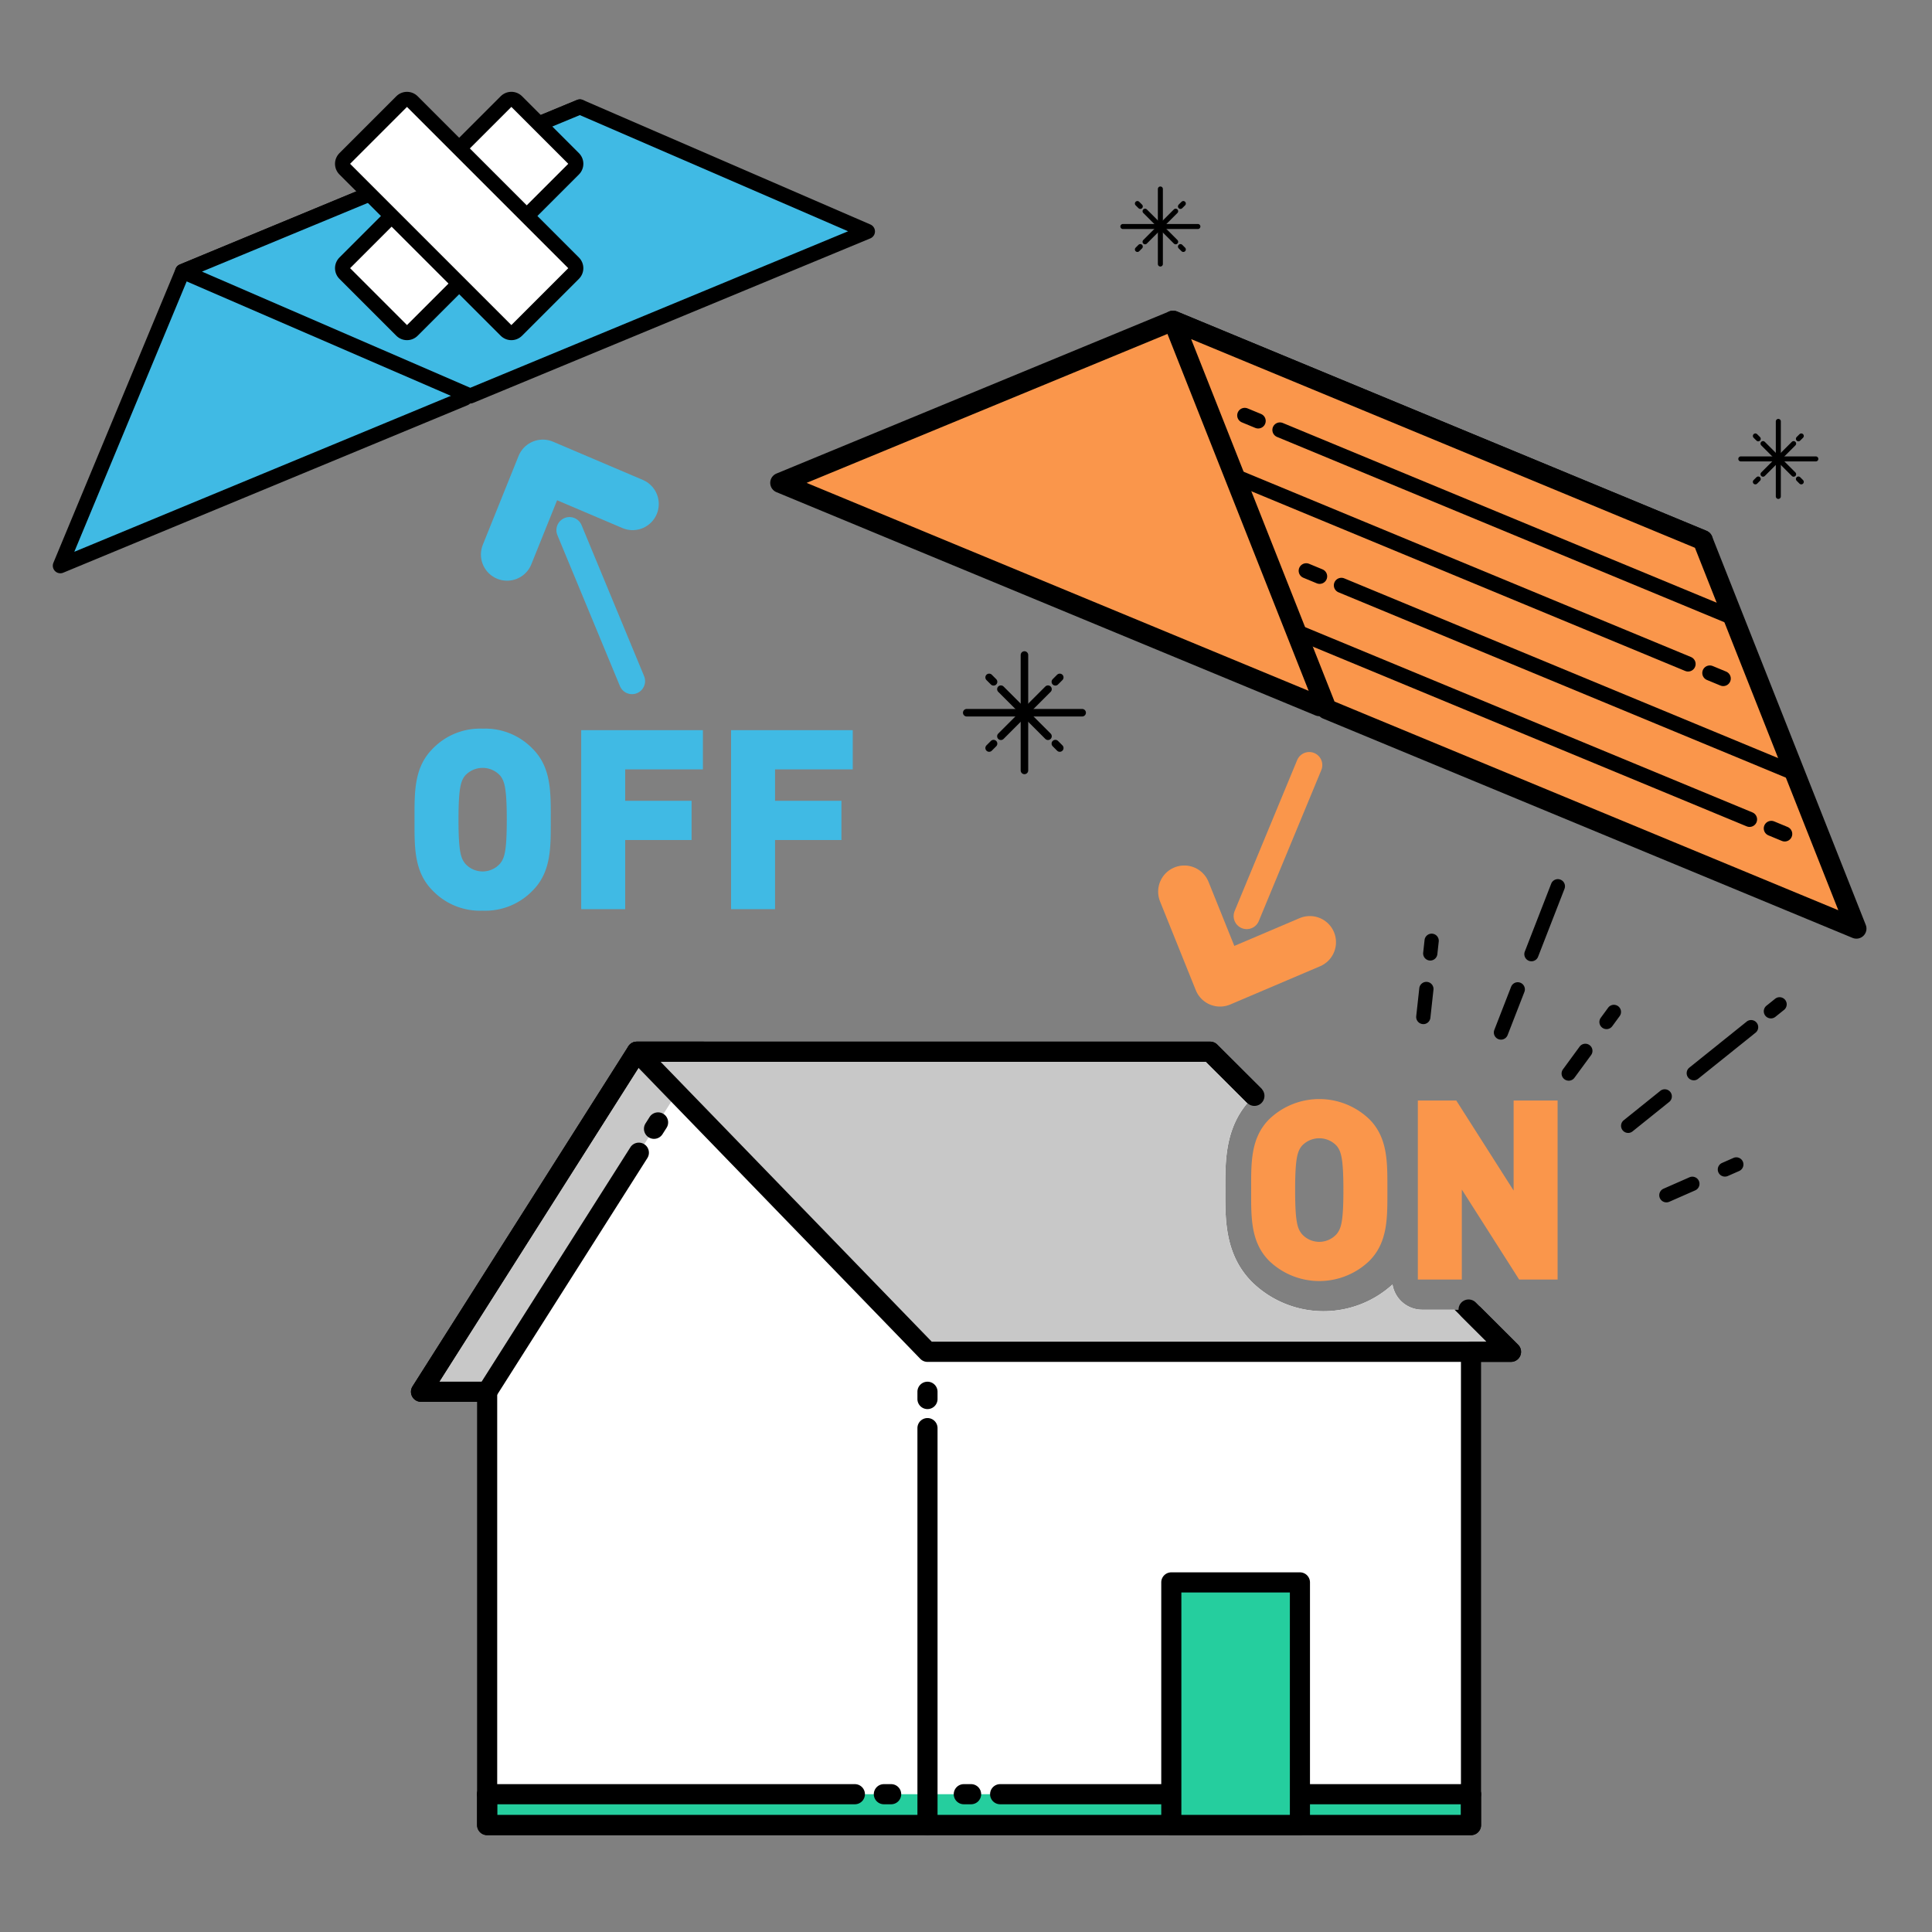 <svg xmlns="http://www.w3.org/2000/svg" width="67.769mm" height="67.769mm" viewBox="0 0 192.101 192.101"><rect x="0" y="0" width="192.101" height="192.101" fill="#808080" stroke="none"/><defs><style>.a,.g{fill:#fa964b;}.a,.b,.f,.j,.k,.l,.p{stroke:#000;}.a,.b,.f,.h,.i,.j,.k,.l,.m,.n,.p{stroke-linecap:round;stroke-linejoin:round;}.a,.f{stroke-width:2px;}.b,.f,.h,.i,.j,.k,.m,.n,.p{fill:none;}.b,.l{stroke-width:1.5px;}.c{fill:#fff;}.d{fill:#c8c8c8;}.e{fill:#25ce9e;}.h,.i{stroke:#fa964b;}.h,.m{stroke-width:5.2px;}.i,.n{stroke-width:2.6px;}.j{stroke-width:0.75px;}.k{stroke-width:0.5px;}.l,.o{fill:#40bae4;}.m,.n{stroke:#40bae4;}.p{stroke-width:3px;}</style></defs><title>q6-4</title><polygon class="a" points="131.185 70.213 77.584 48.011 116.638 31.89 169.304 53.705 131.185 70.213"/><polygon class="a" points="169.304 53.705 116.638 31.89 131.919 70.517 184.585 92.332 169.304 53.705"/><line class="b" x1="133.375" y1="58.201" x2="178.472" y2="76.881"/><line class="b" x1="127.263" y1="42.75" x2="172.36" y2="61.43"/><line class="b" x1="129.878" y1="56.753" x2="131.213" y2="57.306"/><line class="b" x1="123.766" y1="41.302" x2="125.101" y2="41.855"/><line class="b" x1="167.848" y1="66.021" x2="122.75" y2="47.341"/><line class="b" x1="173.96" y1="81.472" x2="128.863" y2="62.792"/><line class="b" x1="171.344" y1="67.469" x2="170.009" y2="66.916"/><line class="b" x1="177.457" y1="82.92" x2="176.122" y2="82.367"/><path class="c" d="M145.782,130.227h-4.374a2.994,2.994,0,0,1-2.951-2.507,10.174,10.174,0,0,1-13.946-.222c-2.685-2.687-2.681-6.12-2.679-8.879v-.582c0-2.76-.006-6.193,2.679-8.878.07-.07.145-.129.216-.2l-4.4-4.39h-57L41.862,138.385h6.575v43.086h97.827v-47.06h3.973l-4.213-4.2C145.943,130.214,145.864,130.227,145.782,130.227Z"/><polyline class="d" points="69.895 104.572 63.321 104.572 41.862 138.385 48.437 138.385"/><path d="M48.437,139.385H41.863a1,1,0,0,1-.845-1.536l21.458-33.813a1,1,0,0,1,.845-.464H69.9a1,1,0,0,1,0,2H63.871L43.682,137.385h4.755a1,1,0,1,1,0,2Z"/><path class="d" d="M145.782,130.227h-4.374a2.994,2.994,0,0,1-2.951-2.507,10.174,10.174,0,0,1-13.946-.222c-2.685-2.687-2.681-6.12-2.679-8.879v-.582c0-2.76-.006-6.193,2.679-8.878.07-.07.145-.129.216-.2l-4.4-4.39h-57l28.9,29.839h58.016l-4.213-4.2C145.943,130.214,145.864,130.227,145.782,130.227Z"/><path d="M147.135,129.9a2.986,2.986,0,0,1-1.353.323h-1.155l3.193,3.184H92.645L65.681,105.572h54.232l4.118,4.109c.15-.177.309-.351.48-.522a10.548,10.548,0,0,1,.974-.852l-4.453-4.443a1.006,1.006,0,0,0-.706-.292h-57a1,1,0,0,0-.719,1.7l28.9,29.838a1,1,0,0,0,.719.305h58.017a1,1,0,0,0,.706-1.708Z"/><polyline class="e" points="146.264 178.399 146.264 181.471 48.437 181.471 48.437 178.399"/><path d="M146.264,182.472H48.437a1,1,0,0,1-1-1V178.4a1,1,0,0,1,2,0v2.073h95.827V178.4a1,1,0,0,1,2,0v3.073A1,1,0,0,1,146.264,182.472Z"/><path d="M92.221,182.472a1,1,0,0,1-1-1V142a1,1,0,0,1,2,0v39.475A1,1,0,0,1,92.221,182.472Z"/><path d="M92.221,140.107a1,1,0,0,1-1-1v-.722a1,1,0,0,1,2,0v.722A1,1,0,0,1,92.221,140.107Z"/><path d="M48.436,139.385a1,1,0,0,1-.844-1.536l15.085-23.77a1,1,0,1,1,1.69,1.072l-15.085,23.77A1,1,0,0,1,48.436,139.385Z"/><path d="M65.029,113.238a1,1,0,0,1-.843-1.536l.385-.605a1,1,0,1,1,1.687,1.072l-.385.605A1,1,0,0,1,65.029,113.238Z"/><path d="M85,179.4H48.437a1,1,0,0,1,0-2H85a1,1,0,0,1,0,2Z"/><path d="M88.608,179.4h-.723a1,1,0,1,1,0-2h.723a1,1,0,0,1,0,2Z"/><path d="M146.264,179.4H99.446a1,1,0,0,1,0-2h46.818a1,1,0,0,1,0,2Z"/><rect class="e" x="116.465" y="157.34" width="12.788" height="24.131"/><path d="M129.253,182.472H116.465a1,1,0,0,1-1-1V157.34a1,1,0,0,1,1-1h12.788a1,1,0,0,1,1,1v24.132A1,1,0,0,1,129.253,182.472Zm-11.788-2h10.788V158.34H117.465Z"/><path d="M96.556,179.4h-.723a1,1,0,1,1,0-2h.723a1,1,0,0,1,0,2Z"/><polyline class="f" points="124.727 108.962 120.326 104.572 63.321 104.572 41.862 138.385 48.437 138.385 48.437 181.471 146.264 181.471 146.264 134.411 150.237 134.411 146.024 130.208"/><path class="g" d="M136.15,125.377a7.187,7.187,0,0,1-9.947,0c-1.874-1.875-1.8-4.374-1.8-7.049s-.074-5.174,1.8-7.048a7.184,7.184,0,0,1,9.947,0c1.875,1.874,1.8,4.374,1.8,7.048S138.025,123.5,136.15,125.377Zm-3.223-11.423a2.364,2.364,0,0,0-3.5,0c-.4.525-.651,1.125-.651,4.374s.25,3.824.651,4.35a2.315,2.315,0,0,0,3.5,0c.4-.526.649-1.1.649-4.35S133.326,114.479,132.927,113.954Z"/><path class="g" d="M151.051,127.227l-5.7-8.949v8.949h-4.374v-17.8H144.8l5.7,8.948v-8.948h4.374v17.8Z"/><path d="M149.351,103.365a.71.71,0,0,1-.768-.958l1.675-4.308a.709.709,0,0,1,1.321.514l-1.675,4.308A.708.708,0,0,1,149.351,103.365Z"/><path d="M152.381,95.573a.71.71,0,0,1-.768-.958l2.632-6.767a.709.709,0,0,1,1.321.514l-2.632,6.767A.707.707,0,0,1,152.381,95.573Z"/><path d="M141.63,101.823a.721.721,0,0,1-.186,0,.709.709,0,0,1-.627-.782l.307-2.8a.709.709,0,0,1,1.409.155l-.307,2.8A.71.71,0,0,1,141.63,101.823Z"/><path d="M142.321,95.5a.709.709,0,0,1-.813-.778l.136-1.234a.709.709,0,1,1,1.409.154l-.135,1.234A.71.71,0,0,1,142.321,95.5Z"/><path d="M162,112.642a.709.709,0,0,1-.552-1.253l3.6-2.894a.708.708,0,1,1,.887,1.1l-3.6,2.893A.712.712,0,0,1,162,112.642Z"/><path d="M168.524,107.409a.709.709,0,0,1-.552-1.253l5.663-4.545a.708.708,0,1,1,.887,1.1l-5.663,4.545A.7.7,0,0,1,168.524,107.409Z"/><path d="M176.194,101.253a.709.709,0,0,1-.552-1.254l.86-.69a.709.709,0,0,1,.887,1.107l-.86.689A.715.715,0,0,1,176.194,101.253Z"/><path d="M156.087,107.445a.709.709,0,0,1-.679-1.12l1.666-2.273a.709.709,0,0,1,1.143.838l-1.667,2.273A.7.7,0,0,1,156.087,107.445Z"/><path d="M159.846,102.319a.71.71,0,0,1-.68-1.12l.734-1a.708.708,0,0,1,1.143.837l-.733,1A.71.71,0,0,1,159.846,102.319Z"/><path d="M165.8,119.544a.709.709,0,0,1-.393-1.35l2.58-1.135a.709.709,0,1,1,.571,1.3l-2.58,1.135A.726.726,0,0,1,165.8,119.544Z"/><path d="M171.615,116.983a.709.709,0,0,1-.393-1.349l1.135-.5a.709.709,0,1,1,.572,1.3l-1.136.5A.682.682,0,0,1,171.615,116.983Z"/><polyline class="h" points="130.24 93.684 121.31 97.485 117.755 88.657"/><line class="i" x1="130.179" y1="76.074" x2="123.962" y2="91.084"/><line class="j" x1="96.124" y1="70.866" x2="107.6" y2="70.866"/><line class="j" x1="101.862" y1="76.604" x2="101.862" y2="65.128"/><line class="j" x1="99.521" y1="73.207" x2="104.203" y2="68.525"/><line class="j" x1="104.203" y1="73.207" x2="99.521" y2="68.525"/><line class="j" x1="98.79" y1="67.794" x2="98.351" y2="67.355"/><line class="j" x1="105.374" y1="74.377" x2="104.935" y2="73.938"/><line class="j" x1="98.79" y1="73.938" x2="98.351" y2="74.377"/><line class="j" x1="105.374" y1="67.355" x2="104.935" y2="67.794"/><line class="k" x1="111.647" y1="22.521" x2="119.107" y2="22.521"/><line class="k" x1="115.377" y1="26.251" x2="115.377" y2="18.791"/><line class="k" x1="113.855" y1="24.042" x2="116.898" y2="20.999"/><line class="k" x1="116.898" y1="24.042" x2="113.855" y2="20.999"/><line class="k" x1="113.38" y1="20.524" x2="113.094" y2="20.239"/><line class="k" x1="117.659" y1="24.803" x2="117.374" y2="24.518"/><line class="k" x1="113.38" y1="24.518" x2="113.094" y2="24.803"/><line class="k" x1="117.659" y1="20.239" x2="117.374" y2="20.524"/><line class="k" x1="173.091" y1="45.63" x2="180.55" y2="45.63"/><line class="k" x1="176.821" y1="49.36" x2="176.821" y2="41.9"/><line class="k" x1="175.299" y1="47.151" x2="178.342" y2="44.108"/><line class="k" x1="178.342" y1="47.151" x2="175.299" y2="44.108"/><line class="k" x1="174.824" y1="43.633" x2="174.538" y2="43.348"/><line class="k" x1="179.103" y1="47.912" x2="178.818" y2="47.627"/><line class="k" x1="174.824" y1="47.627" x2="174.538" y2="47.912"/><line class="k" x1="179.103" y1="43.348" x2="178.818" y2="43.633"/><polygon class="l" points="46.2 39.6 6 56.252 18.161 26.991 57.661 10.63 46.2 39.6"/><polygon class="l" points="57.661 10.63 18.161 26.991 46.751 39.372 86.25 23.011 57.661 10.63"/><polyline class="m" points="50.418 55.139 53.972 46.311 62.902 50.112"/><line class="n" x1="56.624" y1="52.712" x2="62.841" y2="67.721"/><path class="o" d="M52.963,88.549a6.527,6.527,0,0,1-4.974,2,6.521,6.521,0,0,1-4.973-2c-1.875-1.875-1.8-4.374-1.8-7.049s-.075-5.173,1.8-7.048a6.524,6.524,0,0,1,4.973-2,6.531,6.531,0,0,1,4.974,2c1.874,1.875,1.8,4.374,1.8,7.048S54.837,86.674,52.963,88.549ZM49.738,77.126a2.364,2.364,0,0,0-3.5,0c-.4.525-.649,1.125-.649,4.374s.25,3.825.649,4.35a2.315,2.315,0,0,0,3.5,0c.4-.525.651-1.1.651-4.35S50.139,77.651,49.738,77.126Z"/><path class="o" d="M62.164,76.5v3.124h6.6v3.9h-6.6V90.4H57.79V72.6h12.1v3.9Z"/><path class="o" d="M77.064,76.5v3.124h6.6v3.9h-6.6V90.4H72.69V72.6h12.1v3.9Z"/><rect class="p" x="36.73" y="23.3" width="6.204" height="8" transform="translate(-7.637 36.162) rotate(-45)"/><rect class="c" x="36.73" y="23.3" width="6.204" height="8" transform="translate(-7.637 36.162) rotate(-45)"/><rect class="p" x="48.378" y="11.652" width="6.205" height="8" transform="translate(4.011 40.986) rotate(-45)"/><rect class="c" x="48.378" y="11.652" width="6.205" height="8" transform="translate(4.011 40.986) rotate(-45)"/><rect class="p" x="41.656" y="10.138" width="8" height="22.677" transform="translate(-1.814 38.574) rotate(-45)"/><rect class="c" x="41.656" y="10.138" width="8" height="22.677" transform="translate(-1.814 38.574) rotate(-45)"/></svg>